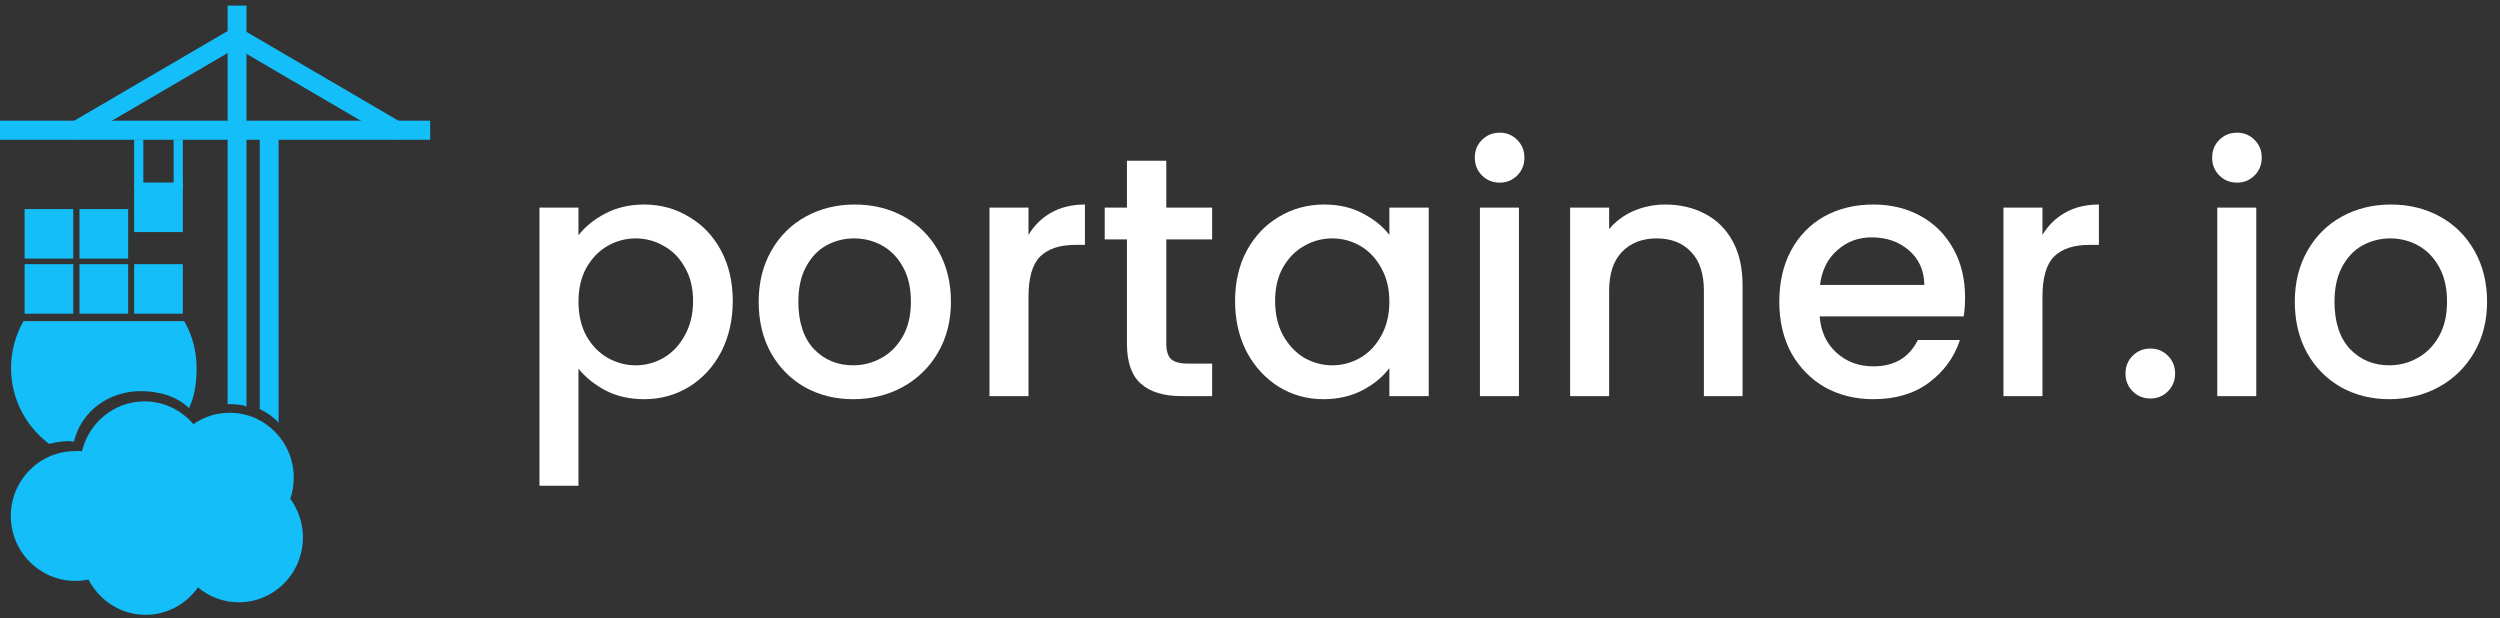 <svg width="190" height="47" viewBox="0 0 190 47" fill="none" xmlns="http://www.w3.org/2000/svg">
<rect x="0" y="0" width="190" height="47" fill="#333333" stroke="none"/>
<g clip-path="url(#clip0_10456_446354)">
<path fill-rule="evenodd" clip-rule="evenodd" d="M10.893 10.604H10.195V14.262H10.893V10.604Z" fill="#13BEF9"/>
<path fill-rule="evenodd" clip-rule="evenodd" d="M13.895 10.604H13.197V14.262H13.895V10.604Z" fill="#13BEF9"/>
<path fill-rule="evenodd" clip-rule="evenodd" d="M17.997 3.623L17.281 2.369L5.342 9.349L6.058 10.604L17.997 3.623Z" fill="#13BEF9"/>
<path fill-rule="evenodd" clip-rule="evenodd" d="M17.927 3.623L18.642 2.369L30.581 9.349L29.866 10.604L17.927 3.623Z" fill="#13BEF9"/>
<path fill-rule="evenodd" clip-rule="evenodd" d="M32.693 10.622V9.173H-0.016V10.622H32.693Z" fill="#13BEF9"/>
<path fill-rule="evenodd" clip-rule="evenodd" d="M19.742 31.087V9.614H21.173V32.13C20.789 31.688 20.301 31.37 19.742 31.087Z" fill="#13BEF9"/>
<path fill-rule="evenodd" clip-rule="evenodd" d="M17.299 30.716V0.425H18.73V30.893C18.328 30.698 17.351 30.716 17.299 30.716Z" fill="#13BEF9"/>
<path fill-rule="evenodd" clip-rule="evenodd" d="M3.737 33.738C1.991 32.43 0.839 30.345 0.839 27.977C0.839 26.722 1.171 25.485 1.782 24.407H14C14.628 25.485 14.942 26.722 14.942 27.977C14.942 29.072 14.803 30.097 14.366 31.016C13.441 30.115 12.08 29.726 10.701 29.726C8.257 29.726 6.163 31.264 5.622 33.561C5.43 33.544 5.308 33.526 5.116 33.526C4.644 33.544 4.19 33.614 3.737 33.738Z" fill="#13BEF9"/>
<path fill-rule="evenodd" clip-rule="evenodd" d="M9.741 15.888H6.041V19.653H9.741V15.888Z" fill="#13BEF9"/>
<path fill-rule="evenodd" clip-rule="evenodd" d="M5.569 15.888H1.869V19.653H5.569V15.888Z" fill="#13BEF9"/>
<path fill-rule="evenodd" clip-rule="evenodd" d="M5.569 20.077H1.869V23.841H5.569V20.077Z" fill="#13BEF9"/>
<path fill-rule="evenodd" clip-rule="evenodd" d="M9.741 20.077H6.041V23.841H9.741V20.077Z" fill="#13BEF9"/>
<path fill-rule="evenodd" clip-rule="evenodd" d="M13.895 20.077H10.195V23.841H13.895V20.077Z" fill="#13BEF9"/>
<path fill-rule="evenodd" clip-rule="evenodd" d="M13.895 13.873H10.195V17.638H13.895V13.873Z" fill="#13BEF9"/>
<path fill-rule="evenodd" clip-rule="evenodd" d="M6.232 34.303C6.739 32.13 8.676 30.504 10.98 30.504C12.464 30.504 13.79 31.175 14.698 32.236C15.483 31.688 16.426 31.37 17.456 31.37C20.144 31.37 22.325 33.579 22.325 36.3C22.325 36.866 22.238 37.396 22.064 37.909C22.657 38.722 23.023 39.747 23.023 40.842C23.023 43.564 20.842 45.773 18.154 45.773C16.967 45.773 15.885 45.349 15.047 44.642C14.157 45.897 12.708 46.727 11.067 46.727C9.182 46.727 7.542 45.632 6.721 44.041C6.39 44.112 6.058 44.147 5.709 44.147C3.021 44.147 0.822 41.938 0.822 39.216C0.822 36.495 3.004 34.286 5.709 34.286C5.884 34.268 6.058 34.268 6.232 34.303Z" fill="#13BEF9"/>
<path d="M43.964 17.884C44.467 17.225 45.151 16.671 46.018 16.22C46.885 15.769 47.864 15.544 48.956 15.544C50.204 15.544 51.339 15.856 52.362 16.48C53.402 17.087 54.217 17.945 54.806 19.054C55.395 20.163 55.69 21.437 55.69 22.876C55.69 24.315 55.395 25.606 54.806 26.75C54.217 27.877 53.402 28.761 52.362 29.402C51.339 30.026 50.204 30.338 48.956 30.338C47.864 30.338 46.893 30.121 46.044 29.688C45.195 29.237 44.501 28.683 43.964 28.024V36.916H41V15.778H43.964V17.884ZM52.674 22.876C52.674 21.888 52.466 21.039 52.05 20.328C51.651 19.6 51.114 19.054 50.438 18.69C49.779 18.309 49.069 18.118 48.306 18.118C47.561 18.118 46.85 18.309 46.174 18.69C45.515 19.071 44.978 19.626 44.562 20.354C44.163 21.082 43.964 21.94 43.964 22.928C43.964 23.916 44.163 24.783 44.562 25.528C44.978 26.256 45.515 26.811 46.174 27.192C46.85 27.573 47.561 27.764 48.306 27.764C49.069 27.764 49.779 27.573 50.438 27.192C51.114 26.793 51.651 26.221 52.05 25.476C52.466 24.731 52.674 23.864 52.674 22.876Z" fill="white"/>
<path d="M64.835 30.338C63.483 30.338 62.261 30.035 61.169 29.428C60.077 28.804 59.219 27.937 58.595 26.828C57.971 25.701 57.659 24.401 57.659 22.928C57.659 21.472 57.98 20.181 58.621 19.054C59.262 17.927 60.138 17.061 61.247 16.454C62.356 15.847 63.596 15.544 64.965 15.544C66.334 15.544 67.574 15.847 68.683 16.454C69.792 17.061 70.668 17.927 71.309 19.054C71.95 20.181 72.271 21.472 72.271 22.928C72.271 24.384 71.942 25.675 71.283 26.802C70.624 27.929 69.723 28.804 68.579 29.428C67.452 30.035 66.204 30.338 64.835 30.338ZM64.835 27.764C65.598 27.764 66.308 27.582 66.967 27.218C67.643 26.854 68.189 26.308 68.605 25.58C69.021 24.852 69.229 23.968 69.229 22.928C69.229 21.888 69.03 21.013 68.631 20.302C68.232 19.574 67.704 19.028 67.045 18.664C66.386 18.3 65.676 18.118 64.913 18.118C64.15 18.118 63.44 18.3 62.781 18.664C62.14 19.028 61.628 19.574 61.247 20.302C60.866 21.013 60.675 21.888 60.675 22.928C60.675 24.471 61.065 25.667 61.845 26.516C62.642 27.348 63.639 27.764 64.835 27.764Z" fill="white"/>
<path d="M78.165 17.858C78.599 17.13 79.171 16.567 79.881 16.168C80.609 15.752 81.467 15.544 82.455 15.544V18.612H81.701C80.54 18.612 79.656 18.907 79.049 19.496C78.46 20.085 78.165 21.108 78.165 22.564V30.104H75.201V15.778H78.165V17.858Z" fill="white"/>
<path d="M88.638 18.196V26.126C88.638 26.663 88.759 27.053 89.002 27.296C89.262 27.521 89.695 27.634 90.302 27.634H92.122V30.104H89.782C88.447 30.104 87.424 29.792 86.714 29.168C86.003 28.544 85.648 27.53 85.648 26.126V18.196H83.958V15.778H85.648V12.216H88.638V15.778H92.122V18.196H88.638Z" fill="white"/>
<path d="M93.865 22.876C93.865 21.437 94.16 20.163 94.75 19.054C95.356 17.945 96.171 17.087 97.194 16.48C98.234 15.856 99.378 15.544 100.626 15.544C101.752 15.544 102.732 15.769 103.564 16.22C104.413 16.653 105.089 17.199 105.592 17.858V15.778H108.582V30.104H105.592V27.972C105.089 28.648 104.404 29.211 103.538 29.662C102.671 30.113 101.683 30.338 100.574 30.338C99.343 30.338 98.216 30.026 97.194 29.402C96.171 28.761 95.356 27.877 94.75 26.75C94.16 25.606 93.865 24.315 93.865 22.876ZM105.592 22.928C105.592 21.94 105.384 21.082 104.968 20.354C104.569 19.626 104.04 19.071 103.382 18.69C102.723 18.309 102.012 18.118 101.25 18.118C100.487 18.118 99.776 18.309 99.118 18.69C98.459 19.054 97.922 19.6 97.506 20.328C97.107 21.039 96.908 21.888 96.908 22.876C96.908 23.864 97.107 24.731 97.506 25.476C97.922 26.221 98.459 26.793 99.118 27.192C99.794 27.573 100.504 27.764 101.25 27.764C102.012 27.764 102.723 27.573 103.382 27.192C104.04 26.811 104.569 26.256 104.968 25.528C105.384 24.783 105.592 23.916 105.592 22.928Z" fill="white"/>
<path d="M113.983 13.88C113.445 13.88 112.995 13.698 112.631 13.334C112.267 12.97 112.085 12.519 112.085 11.982C112.085 11.445 112.267 10.994 112.631 10.63C112.995 10.266 113.445 10.084 113.983 10.084C114.503 10.084 114.945 10.266 115.309 10.63C115.673 10.994 115.855 11.445 115.855 11.982C115.855 12.519 115.673 12.97 115.309 13.334C114.945 13.698 114.503 13.88 113.983 13.88ZM115.439 15.778V30.104H112.475V15.778H115.439Z" fill="white"/>
<path d="M126.558 15.544C127.685 15.544 128.69 15.778 129.574 16.246C130.475 16.714 131.177 17.407 131.68 18.326C132.183 19.245 132.434 20.354 132.434 21.654V30.104H129.496V22.096C129.496 20.813 129.175 19.834 128.534 19.158C127.893 18.465 127.017 18.118 125.908 18.118C124.799 18.118 123.915 18.465 123.256 19.158C122.615 19.834 122.294 20.813 122.294 22.096V30.104H119.33V15.778H122.294V17.416C122.779 16.827 123.395 16.367 124.14 16.038C124.903 15.709 125.709 15.544 126.558 15.544Z" fill="white"/>
<path d="M149.345 22.59C149.345 23.127 149.31 23.613 149.241 24.046H138.295C138.382 25.19 138.806 26.109 139.569 26.802C140.332 27.495 141.268 27.842 142.377 27.842C143.972 27.842 145.098 27.175 145.757 25.84H148.955C148.522 27.157 147.733 28.241 146.589 29.09C145.462 29.922 144.058 30.338 142.377 30.338C141.008 30.338 139.777 30.035 138.685 29.428C137.61 28.804 136.761 27.937 136.137 26.828C135.53 25.701 135.227 24.401 135.227 22.928C135.227 21.455 135.522 20.163 136.111 19.054C136.718 17.927 137.558 17.061 138.633 16.454C139.725 15.847 140.973 15.544 142.377 15.544C143.729 15.544 144.934 15.839 145.991 16.428C147.048 17.017 147.872 17.849 148.461 18.924C149.05 19.981 149.345 21.203 149.345 22.59ZM146.251 21.654C146.234 20.562 145.844 19.687 145.081 19.028C144.318 18.369 143.374 18.04 142.247 18.04C141.224 18.04 140.349 18.369 139.621 19.028C138.893 19.669 138.46 20.545 138.321 21.654H146.251Z" fill="white"/>
<path d="M155.226 17.858C155.659 17.13 156.231 16.567 156.942 16.168C157.67 15.752 158.528 15.544 159.516 15.544V18.612H158.762C157.6 18.612 156.716 18.907 156.11 19.496C155.52 20.085 155.226 21.108 155.226 22.564V30.104H152.262V15.778H155.226V17.858Z" fill="white"/>
<path d="M163.436 30.286C162.899 30.286 162.448 30.104 162.084 29.74C161.72 29.376 161.538 28.925 161.538 28.388C161.538 27.851 161.72 27.4 162.084 27.036C162.448 26.672 162.899 26.49 163.436 26.49C163.956 26.49 164.398 26.672 164.762 27.036C165.126 27.4 165.308 27.851 165.308 28.388C165.308 28.925 165.126 29.376 164.762 29.74C164.398 30.104 163.956 30.286 163.436 30.286Z" fill="white"/>
<path d="M170.02 13.88C169.482 13.88 169.032 13.698 168.668 13.334C168.304 12.97 168.122 12.519 168.122 11.982C168.122 11.445 168.304 10.994 168.668 10.63C169.032 10.266 169.482 10.084 170.02 10.084C170.54 10.084 170.982 10.266 171.346 10.63C171.71 10.994 171.892 11.445 171.892 11.982C171.892 12.519 171.71 12.97 171.346 13.334C170.982 13.698 170.54 13.88 170.02 13.88ZM171.476 15.778V30.104H168.512V15.778H171.476Z" fill="white"/>
<path d="M181.581 30.338C180.229 30.338 179.007 30.035 177.915 29.428C176.823 28.804 175.965 27.937 175.341 26.828C174.717 25.701 174.405 24.401 174.405 22.928C174.405 21.472 174.726 20.181 175.367 19.054C176.009 17.927 176.884 17.061 177.993 16.454C179.103 15.847 180.342 15.544 181.711 15.544C183.081 15.544 184.32 15.847 185.429 16.454C186.539 17.061 187.414 17.927 188.055 19.054C188.697 20.181 189.017 21.472 189.017 22.928C189.017 24.384 188.688 25.675 188.029 26.802C187.371 27.929 186.469 28.804 185.325 29.428C184.199 30.035 182.951 30.338 181.581 30.338ZM181.581 27.764C182.344 27.764 183.055 27.582 183.713 27.218C184.389 26.854 184.935 26.308 185.351 25.58C185.767 24.852 185.975 23.968 185.975 22.928C185.975 21.888 185.776 21.013 185.377 20.302C184.979 19.574 184.45 19.028 183.791 18.664C183.133 18.3 182.422 18.118 181.659 18.118C180.897 18.118 180.186 18.3 179.527 18.664C178.886 19.028 178.375 19.574 177.993 20.302C177.612 21.013 177.421 21.888 177.421 22.928C177.421 24.471 177.811 25.667 178.591 26.516C179.389 27.348 180.385 27.764 181.581 27.764Z" fill="white"/>
</g>
<defs>
<clipPath id="clip0_10456_446354">
<rect width="190" height="47" fill="white"/>
</clipPath>
</defs>
</svg>

